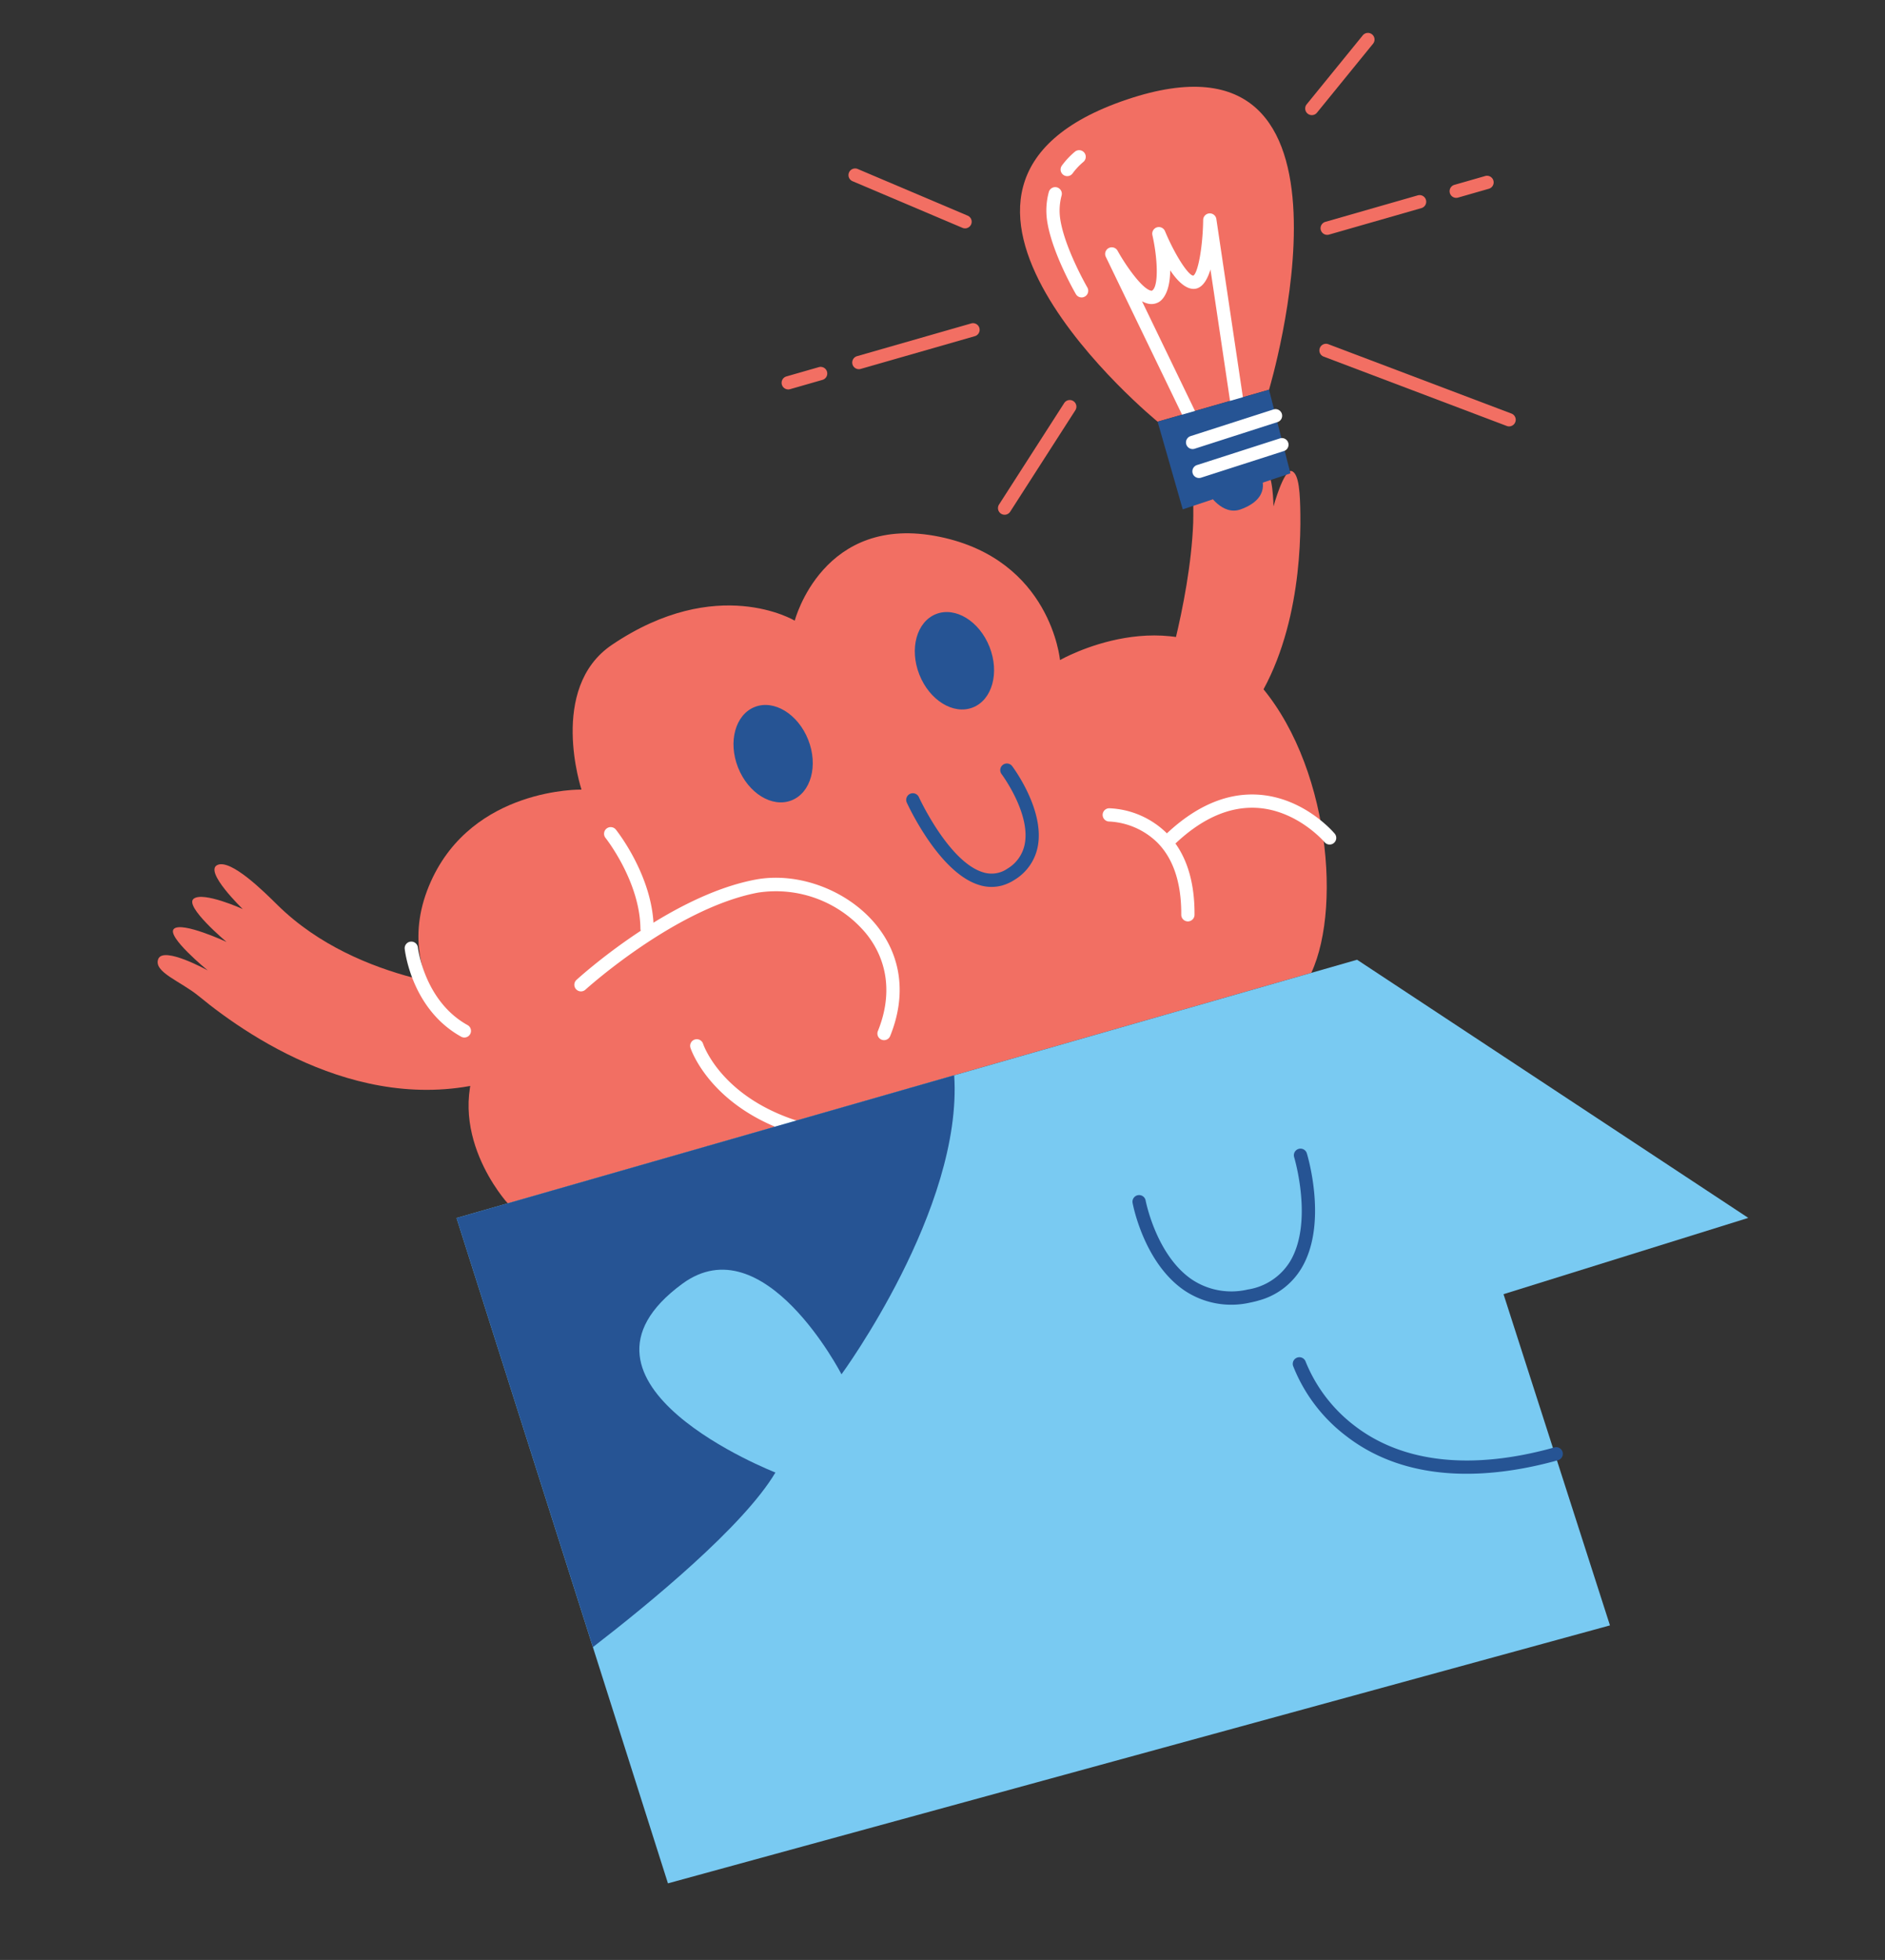 <?xml version="1.0" encoding="UTF-8"?> <svg xmlns="http://www.w3.org/2000/svg" xmlns:xlink="http://www.w3.org/1999/xlink" width="318.227" height="330.822" viewBox="0 0 318.227 330.822"><rect x="0" y="0" width="318.227" height="330.822" fill="#333333" stroke="none"/><defs><clipPath id="clip-path"><rect id="Rectangle_53" data-name="Rectangle 53" width="253.185" height="271.555" fill="none"></rect></clipPath></defs><g id="Group_30" data-name="Group 30" transform="translate(0 69.787) rotate(-16)"><g id="Group_29" data-name="Group 29" clip-path="url(#clip-path)"><path id="Path_95" data-name="Path 95" d="M224.2,148.051c-9.2-15.94-29.974-10.824-29.974-10.824s3.2-16.674-13.775-25.59c-17.864-9.38-27.439,6.856-27.439,6.856s-10.408-11.24-30.807-4.58c-12.395,4.048-11.657,22.064-11.657,22.064s-17.484-5.412-28.725,7.91c-12.294,14.57.416,29.974.416,29.974-10.408,10.824-2.914,25.811-2.914,25.811H220.455c8.457-9.783,12.943-35.682,3.747-51.621" transform="translate(-33.682 -47.889)" fill="#f26f63"></path><path id="Path_96" data-name="Path 96" d="M197.255,155.687c.45,4.658-2.023,8.708-5.524,9.046s-6.7-3.163-7.154-7.821,2.023-8.708,5.524-9.046,6.7,3.163,7.154,7.821" transform="translate(-81.279 -65.122)" fill="#265494"></path><path id="Path_97" data-name="Path 97" d="M257.566,143.822c.45,4.658-2.023,8.708-5.524,9.047s-6.7-3.164-7.154-7.822,2.023-8.708,5.524-9.046,6.7,3.163,7.154,7.821" transform="translate(-107.845 -59.896)" fill="#265494"></path><path id="Path_98" data-name="Path 98" d="M242.323,204.8a6.842,6.842,0,0,1-3.711-1.109c-5.982-3.781-7.9-16.266-7.982-16.8a1.119,1.119,0,0,1,2.213-.33c.018.12,1.849,12,6.966,15.235a4.7,4.7,0,0,0,4.091.513,6.184,6.184,0,0,0,3.993-3.282c2.309-4.718-.521-12.241-.549-12.317a1.119,1.119,0,1,1,2.09-.8c.132.345,3.2,8.518.469,14.1a8.415,8.415,0,0,1-5.351,4.439,7.641,7.641,0,0,1-2.229.346" transform="translate(-101.582 -81.576)" fill="#265494"></path><path id="Path_99" data-name="Path 99" d="M167.035,229.97a1.119,1.119,0,0,1-.88-1.809c4.025-5.135,4.943-10.975,2.588-16.445a19.826,19.826,0,0,0-15.612-11.593c-14.09-1.31-32.319,7.622-32.5,7.712a1.119,1.119,0,1,1-.994-2.005c.768-.38,18.974-9.31,33.7-7.935,7.293.678,14.473,6,17.46,12.936,2.695,6.257,1.671,12.9-2.882,18.71a1.117,1.117,0,0,1-.882.429" transform="translate(-52.423 -87.106)" fill="#fff"></path><path id="Path_100" data-name="Path 100" d="M142.787,189.97a1.1,1.1,0,0,1-.3-.041,1.119,1.119,0,0,1-.781-1.376c2.111-7.653-1.411-16.251-1.446-16.337a1.119,1.119,0,0,1,2.066-.862c.158.38,3.852,9.406,1.538,17.794a1.12,1.12,0,0,1-1.078.822" transform="translate(-61.744 -75.174)" fill="#fff"></path><path id="Path_101" data-name="Path 101" d="M163.64,261.062a1.112,1.112,0,0,1-.544-.142c-14.924-8.323-15.567-19.931-15.587-20.421a1.119,1.119,0,0,1,2.236-.095c.021.449.677,10.885,14.441,18.561a1.119,1.119,0,0,1-.546,2.1" transform="translate(-64.974 -105.422)" fill="#fff"></path><path id="Path_102" data-name="Path 102" d="M328.759,225.893a1.119,1.119,0,0,1-1.023-.665c-.034-.077-2.985-6.53-9.494-8.751-4.462-1.522-9.592-.752-15.251,2.288a1.119,1.119,0,0,1-1.06-1.972c6.24-3.353,11.979-4.168,17.059-2.427,7.444,2.555,10.659,9.652,10.792,9.953a1.12,1.12,0,0,1-1.023,1.573" transform="translate(-132.734 -94.032)" fill="#fff"></path><path id="Path_103" data-name="Path 103" d="M295.574,228.769a1.1,1.1,0,0,1-.315-.046,1.118,1.118,0,0,1-.759-1.388c1.51-5.151,1.328-9.475-.54-12.853a12.493,12.493,0,0,0-6.8-5.619,1.119,1.119,0,0,1,.609-2.154,14.681,14.681,0,0,1,8.154,6.69c2.168,3.92,2.413,8.82.728,14.565a1.119,1.119,0,0,1-1.073.8" transform="translate(-126.127 -91.033)" fill="#fff"></path><path id="Path_104" data-name="Path 104" d="M52.346,182.105c0-.36-20.613-6.812-30.189-23.816-1.48-2.628-5.4-9.7-7.9-9.28s2.081,8.326,2.081,8.326-5.578-4.739-7.494-3.955,3.331,8.534,3.331,8.534-6.218-5.38-7.91-4.579S7.8,165.662,7.8,165.662,1.765,159.625.308,161.5s2.6,4.666,4.819,7.888c6.729,9.794,23.307,29.326,47.427,27.29Z" transform="translate(0 -65.628)" fill="#f26f63"></path><path id="Path_105" data-name="Path 105" d="M312.516,149.747s9.36-13.756,13.681-26.87c.914-2.774,2.554-10.285,4.428-10.285s.624,8.222.624,8.222,3.018-5.516,4.475-5.308-.1,6.973-.1,6.973,3.434-5.1,4.683-4.684-.312,6.141-.312,6.141,3.435-5.62,4.58-4.892.284,4.226-.581,7.4c-2.236,8.214-7.984,24.03-20.443,31.836Z" transform="translate(-137.657 -49.594)" fill="#f26f63"></path><path id="Path_106" data-name="Path 106" d="M324.591,56.336s-35.771-51.6,9.991-53.7c45.377-2.081,9.575,53.7,9.575,53.7Z" transform="translate(-137.115 -1.134)" fill="#f26f63"></path><path id="Path_107" data-name="Path 107" d="M340.123,76.241a1.119,1.119,0,0,1-1.1-.929l-5.29-30.66a1.119,1.119,0,0,1,2.193-.441c.657,2.852,2.183,7.223,3.517,8.011.149.088.205.072.237.063,1.283-.367,2.393-4.939,2.624-8.979a1.12,1.12,0,0,1,1.086-1.055h.032a1.119,1.119,0,0,1,1.111.991c.478,4.152,1.677,8.222,2.516,8.537.878-.171,2.9-4.256,4.2-8.575a1.119,1.119,0,0,1,2.182.468l-4.176,31.6a1.119,1.119,0,0,1-2.218-.293l3.092-23.4c-.924,1.425-1.981,2.438-3.115,2.438-.911,0-2.329-.665-3.459-4.173-1.074,3.629-2.654,4.426-3.259,4.6a2.488,2.488,0,0,1-1.989-.286,3.8,3.8,0,0,1-.769-.617l3.692,21.4a1.119,1.119,0,0,1-1.1,1.309" transform="translate(-146.995 -18.611)" fill="#fff"></path><path id="Path_108" data-name="Path 108" d="M321.933,41.291a1.119,1.119,0,0,1-1.084-.845c-.079-.315-1.94-7.782-1.274-13.109a11.893,11.893,0,0,1,1.608-4.679A1.119,1.119,0,1,1,323.1,23.81a9.684,9.684,0,0,0-1.306,3.8c-.613,4.907,1.206,12.211,1.224,12.284a1.12,1.12,0,0,1-1.086,1.393" transform="translate(-140.702 -9.741)" fill="#fff"></path><path id="Path_109" data-name="Path 109" d="M328.937,17.07a1.119,1.119,0,0,1-.679-2.009,13.151,13.151,0,0,1,2.782-1.654,1.119,1.119,0,0,1,.834,2.078,11.123,11.123,0,0,0-2.26,1.357,1.113,1.113,0,0,1-.677.229" transform="translate(-144.396 -5.87)" fill="#fff"></path><path id="Path_110" data-name="Path 110" d="M335.065,98.658v15.4l19.15-.833.416-14.571Z" transform="translate(-147.589 -43.457)" fill="#265494"></path><path id="Path_111" data-name="Path 111" d="M343.836,123.52s1.172,4.323,4.476,4.1c5.6-.373,4.849-4.289,4.849-4.289Z" transform="translate(-151.452 -54.326)" fill="#265494"></path><path id="Path_112" data-name="Path 112" d="M342.646,107.456a1.119,1.119,0,0,1-.035-2.238l14.675-.469a1.119,1.119,0,0,1,.072,2.237l-14.675.469h-.036" transform="translate(-150.436 -46.14)" fill="#fff"></path><path id="Path_113" data-name="Path 113" d="M342.089,116.384a1.119,1.119,0,0,1-.035-2.238l14.675-.468a1.119,1.119,0,0,1,.072,2.237l-14.675.468h-.036" transform="translate(-150.19 -50.073)" fill="#fff"></path><path id="Path_114" data-name="Path 114" d="M78.555,205.351a1.114,1.114,0,0,1-.791-.328C71,198.255,72.624,188.5,72.7,188.091a1.119,1.119,0,0,1,2.2.388c-.021.123-1.475,9.042,4.445,14.962a1.119,1.119,0,0,1-.791,1.91" transform="translate(-31.923 -82.443)" fill="#fff"></path><path id="Path_115" data-name="Path 115" d="M235.976,56.905h-5.689a1.119,1.119,0,1,1,0-2.238h5.689a1.119,1.119,0,0,1,0,2.238" transform="translate(-100.944 -24.08)" fill="#f26f63"></path><path id="Path_116" data-name="Path 116" d="M272.5,56.905H252.454a1.119,1.119,0,1,1,0-2.238H272.5a1.119,1.119,0,1,1,0,2.238" transform="translate(-110.708 -24.08)" fill="#f26f63"></path><path id="Path_117" data-name="Path 117" d="M445.363,56.905h-5.409a1.119,1.119,0,1,1,0-2.238h5.409a1.119,1.119,0,1,1,0,2.238" transform="translate(-193.297 -24.08)" fill="#f26f63"></path><path id="Path_118" data-name="Path 118" d="M415.68,56.905H399.454a1.119,1.119,0,1,1,0-2.238H415.68a1.119,1.119,0,1,1,0,2.238" transform="translate(-175.458 -24.08)" fill="#f26f63"></path><path id="Path_119" data-name="Path 119" d="M282.62,14.921a1.116,1.116,0,0,1-.7-.249L266.25,1.989a1.119,1.119,0,1,1,1.408-1.74l15.667,12.683a1.119,1.119,0,0,1-.7,1.989" transform="translate(-117.094 0)" fill="#f26f63"></path><path id="Path_120" data-name="Path 120" d="M404.955,14.151a1.119,1.119,0,0,1-.641-2.037l12.309-8.579a1.119,1.119,0,0,1,1.28,1.836l-12.31,8.579a1.113,1.113,0,0,1-.639.2" transform="translate(-177.881 -1.468)" fill="#f26f63"></path><path id="Path_121" data-name="Path 121" d="M282.622,100.667a1.119,1.119,0,0,1-.739-1.96l15.293-13.429a1.119,1.119,0,0,1,1.477,1.682L283.36,100.389a1.117,1.117,0,0,1-.738.278" transform="translate(-123.996 -37.441)" fill="#f26f63"></path><path id="Path_122" data-name="Path 122" d="M415.437,112.008a1.114,1.114,0,0,1-.669-.222l-26.484-19.77a1.119,1.119,0,1,1,1.338-1.794l26.484,19.77a1.119,1.119,0,0,1-.67,2.016" transform="translate(-170.833 -39.643)" fill="#f26f63"></path><path id="Path_123" data-name="Path 123" d="M223.664,271.275l51.476,60.09-43.269.989,1.865,58.692L68.863,389.067,65.506,271.275Z" transform="translate(-28.854 -119.491)" fill="#79caf2"></path><path id="Path_124" data-name="Path 124" d="M278.639,344.014q-.691,0-1.408-.062a14.2,14.2,0,0,1-10.108-5.022c-5.275-6.342-4.378-16.227-4.337-16.645a1.119,1.119,0,0,1,2.227.217c-.009.093-.84,9.39,3.837,15a12.034,12.034,0,0,0,8.574,4.216,10.21,10.21,0,0,0,8.191-2.583c5.644-5.268,5.516-16.612,5.514-16.726a1.119,1.119,0,1,1,2.238-.039c.009.506.139,12.461-6.225,18.4a12.037,12.037,0,0,1-8.5,3.239" transform="translate(-115.715 -141.514)" fill="#265494"></path><path id="Path_125" data-name="Path 125" d="M334.448,410.456h-.008c-10.626-.074-25.026-2.532-33.277-13.828a27.463,27.463,0,0,1-5.32-13.793,1.119,1.119,0,0,1,2.236-.1,25.73,25.73,0,0,0,4.96,12.663c6.108,8.284,16.972,12.716,31.416,12.816a1.119,1.119,0,0,1-.007,2.238" transform="translate(-130.312 -168.117)" fill="#265494"></path><path id="Path_126" data-name="Path 126" d="M105.418,327.408s-32.963-25.1-6.341-34.952c16.039-5.935,21.634,22.092,21.634,22.092s27.419-21.214,32.2-43.273H65.506l2.171,75.971c11.114-4.413,30.057-12.592,37.741-19.838" transform="translate(-28.854 -119.491)" fill="#265494"></path></g></g></svg> 